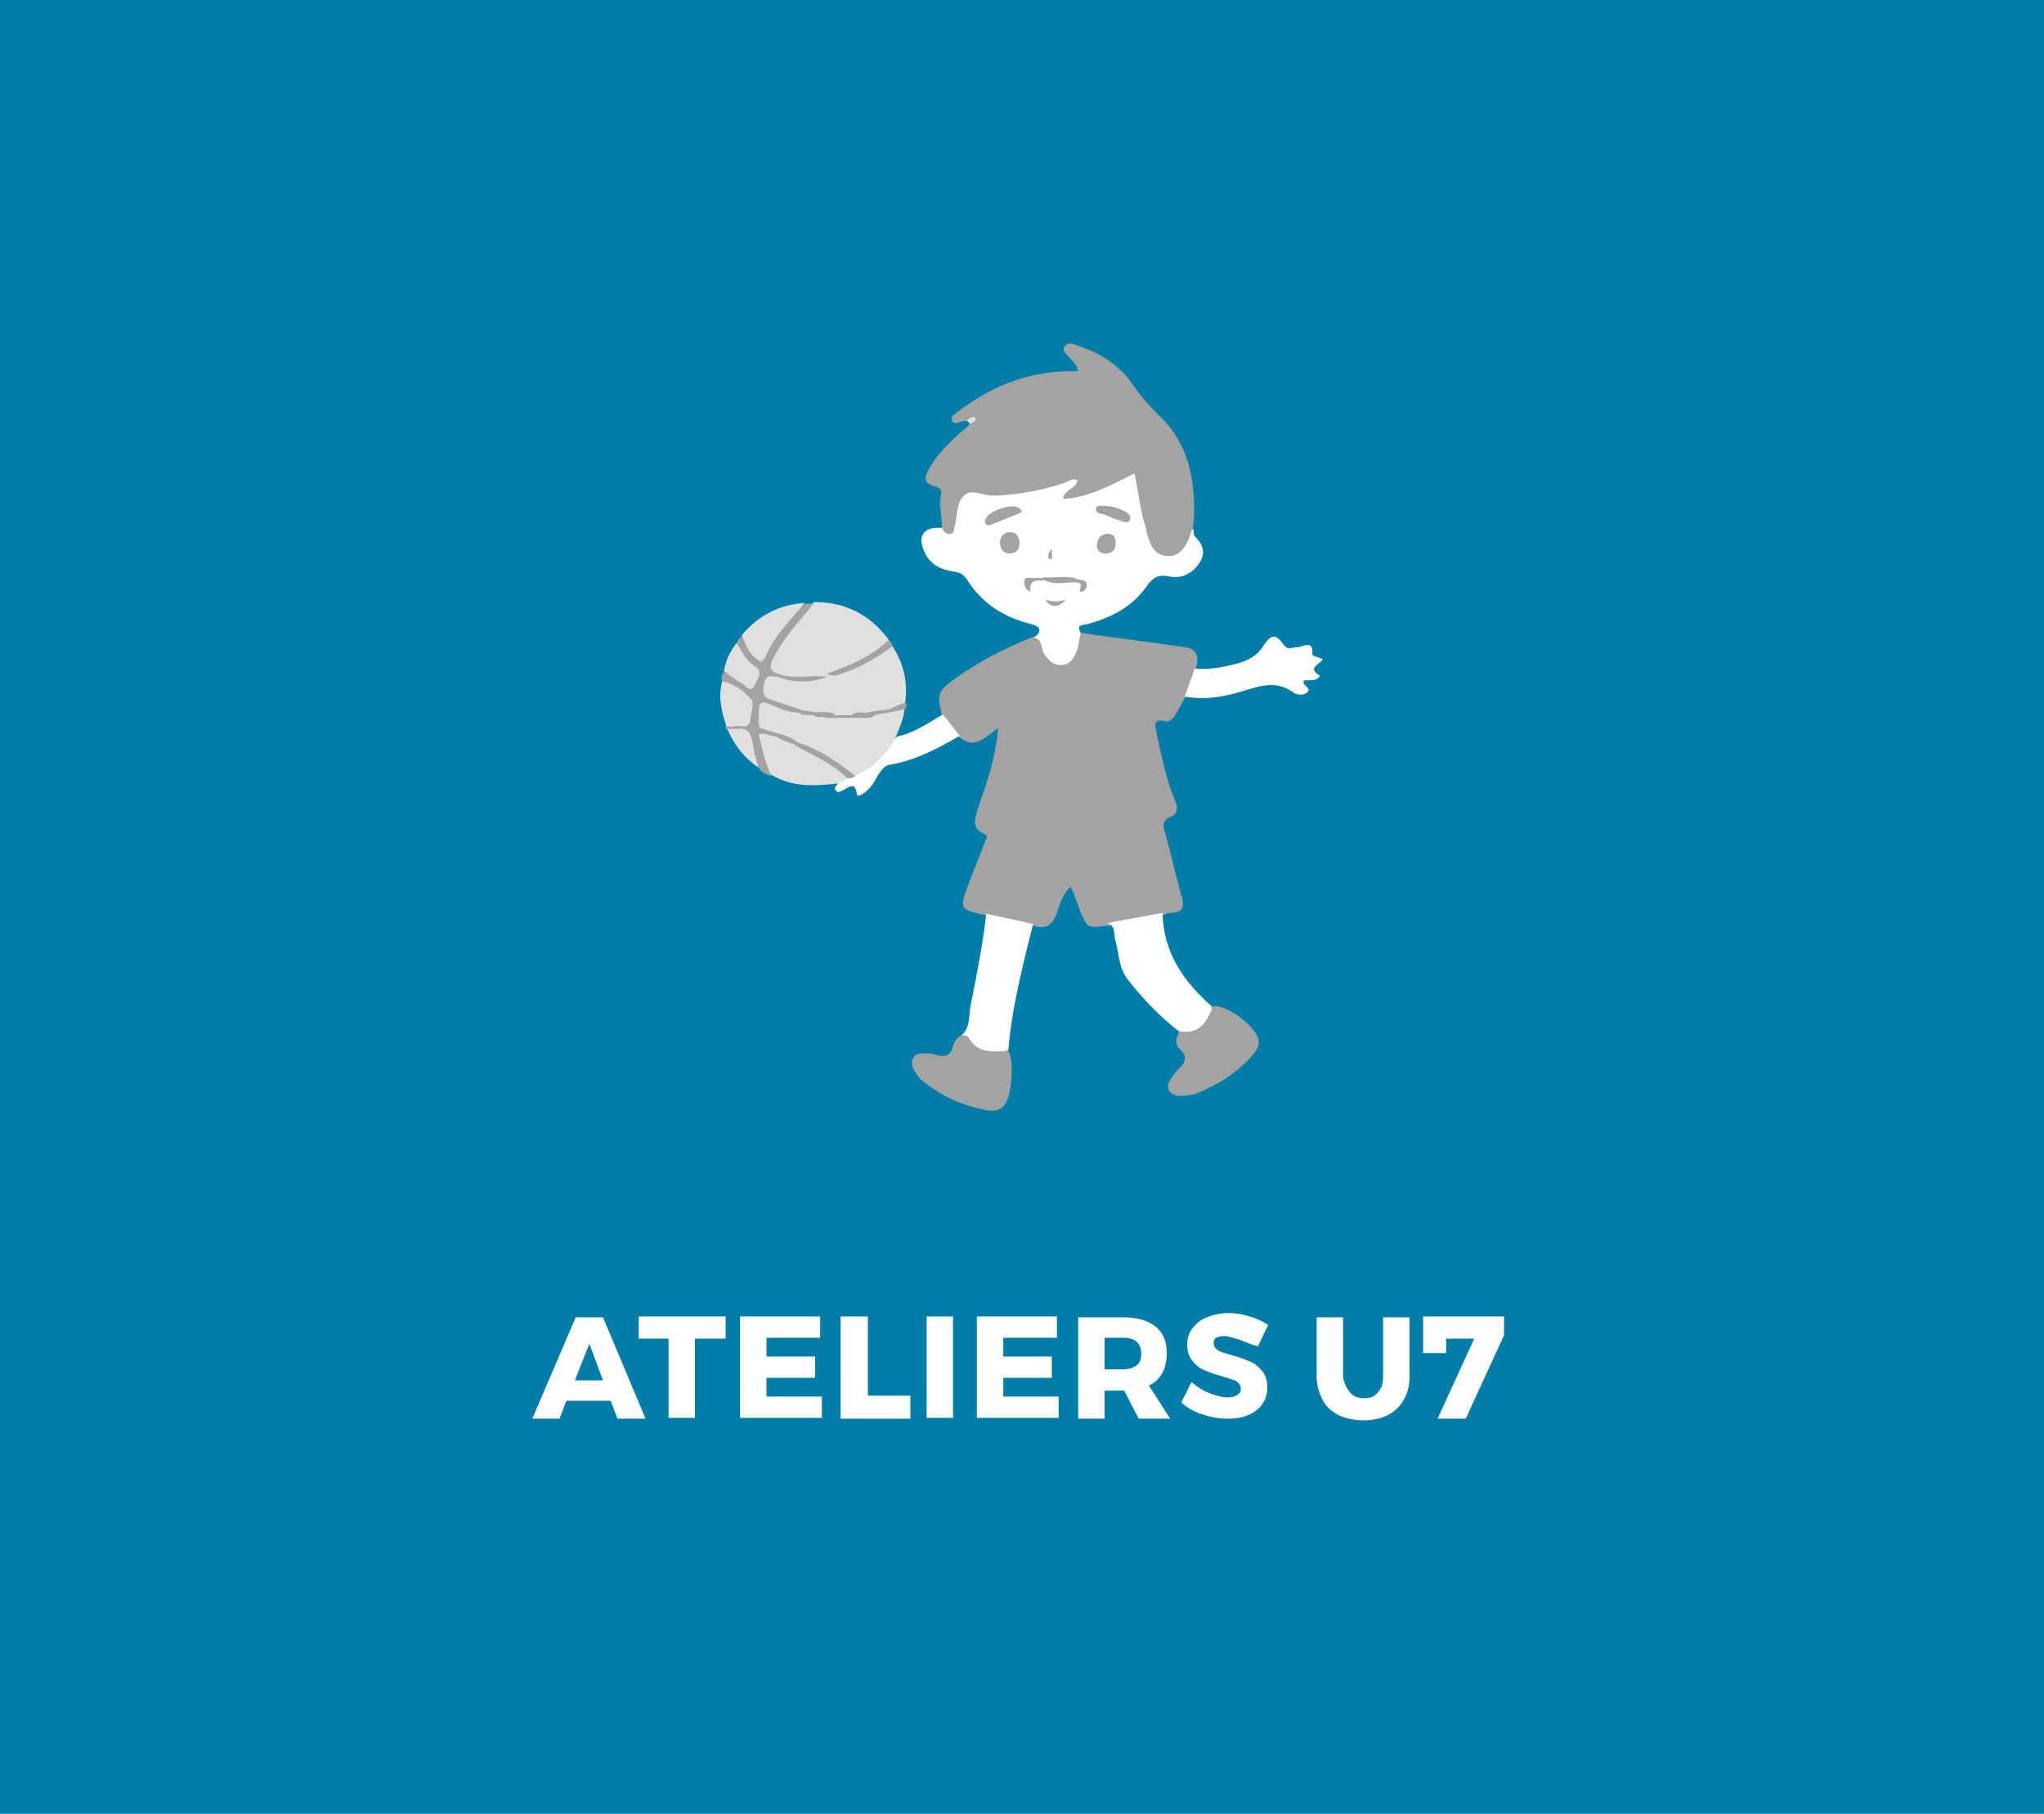 <svg xmlns="http://www.w3.org/2000/svg" xmlns:xlink="http://www.w3.org/1999/xlink" id="Layer_1" x="0px" y="0px" viewBox="0 0 240 213" xml:space="preserve"><rect fill="#007EA8" width="240" height="213"></rect><g>	<path fill="#FFFFFF" d="M72.5,166.6l-0.8-2.1h-5.2l-0.8,2.1h-3.2l5.1-11.9h3.2l5,11.9H72.5z M67.5,162.1h3.3l-1.6-4.3L67.5,162.1z"></path>	<path fill="#FFFFFF" d="M75,154.6h10.2v2.6h-3.6v9.3h-3.1v-9.3H75V154.6z"></path>	<path fill="#FFFFFF" d="M86.9,154.6h9.4v2.5h-6.3v2.2h5.7v2.5l-5.7,0v2.2h6.5v2.5h-9.6V154.6z"></path>	<path fill="#FFFFFF" d="M98.8,154.6h3.1v9.3h5v2.7h-8.2V154.6z"></path>	<path fill="#FFFFFF" d="M108.8,154.6h3.1v11.9h-3.1V154.6z"></path>	<path fill="#FFFFFF" d="M114.7,154.6h9.4v2.5h-6.3v2.2h5.7v2.5l-5.7,0v2.2h6.5v2.5h-9.6V154.6z"></path>	<path fill="#FFFFFF" d="M133.7,166.6l-1.7-3.3h-0.1h-2.2v3.3h-3.1v-11.9h5.4c1.6,0,2.8,0.4,3.7,1.1c0.9,0.7,1.3,1.8,1.3,3.1  c0,0.9-0.2,1.7-0.5,2.3c-0.4,0.7-0.9,1.2-1.6,1.5l2.5,3.9H133.7z M129.7,160.8h2.3c0.6,0,1.1-0.2,1.5-0.5s0.5-0.8,0.5-1.4  c0-0.6-0.2-1-0.5-1.3c-0.3-0.3-0.8-0.5-1.5-0.5h-2.3V160.8z"></path>	<path fill="#FFFFFF" d="M145.5,157.3c-0.7-0.2-1.3-0.4-1.8-0.4c-0.4,0-0.7,0.1-0.9,0.2c-0.2,0.1-0.3,0.3-0.3,0.6  c0,0.3,0.1,0.5,0.3,0.7c0.2,0.2,0.4,0.3,0.7,0.4s0.7,0.2,1.3,0.4c0.8,0.2,1.5,0.5,2,0.7c0.5,0.2,1,0.6,1.4,1.1  c0.4,0.5,0.6,1.1,0.6,1.9c0,0.8-0.2,1.5-0.6,2c-0.4,0.6-1,1-1.7,1.3s-1.5,0.4-2.4,0.4c-1,0-2-0.2-2.9-0.5c-1-0.3-1.8-0.8-2.5-1.4  l1.2-2.4c0.6,0.5,1.3,1,2.1,1.3c0.8,0.3,1.5,0.5,2.2,0.5c0.5,0,0.8-0.1,1.1-0.3c0.3-0.2,0.4-0.4,0.4-0.7c0-0.3-0.1-0.5-0.3-0.7  c-0.2-0.2-0.4-0.3-0.7-0.4s-0.7-0.2-1.3-0.4c-0.8-0.2-1.5-0.5-2-0.7c-0.5-0.2-1-0.6-1.4-1.1c-0.4-0.5-0.6-1.1-0.6-1.9  c0-0.7,0.2-1.4,0.6-1.9s0.9-1,1.7-1.3c0.7-0.3,1.6-0.5,2.5-0.5c0.9,0,1.7,0.1,2.5,0.4c0.8,0.2,1.6,0.6,2.2,1l-1.2,2.5  C146.9,157.9,146.2,157.6,145.5,157.3z"></path>	<path fill="#FFFFFF" d="M158.5,163.5c0.4,0.5,1,0.7,1.7,0.7c0.7,0,1.2-0.2,1.6-0.7c0.4-0.4,0.6-1.1,0.6-1.8v-7h3.1v7  c0,1-0.2,1.9-0.7,2.7c-0.4,0.8-1.1,1.4-1.9,1.8s-1.8,0.6-2.8,0.6s-2-0.2-2.9-0.6c-0.8-0.4-1.5-1-1.9-1.8c-0.4-0.8-0.7-1.7-0.7-2.7  v-7h3.1v7C157.8,162.4,158.1,163,158.5,163.5z"></path>	<path fill="#FFFFFF" d="M167.1,154.6h9.5v2.2l-4.5,9.8h-3.3l4.3-9.4h-3.3l0,1.7h-2.7V154.6z"></path></g><g>	<path fill="#A3A3A3" d="M110.6,83.9c-0.6-2.2-0.5-2.8,1.4-4.1c2.9-2.1,6-3.7,9.3-5c0.6-0.3,0.8,0.2,1.1,0.6  c0.2,0.4,0.4,0.9,0.7,1.3c1,1.3,2.1,1.1,2.8-0.3c0.3-0.7,0.2-1.6,0.9-2.1c4.1,0.6,8.2,1.1,12.3,1.7c1.5,0.2,1.7,1.2,1.3,2.5  c0.1,1.3-0.3,2.4-1.2,3.3c-0.4,0.7-0.7,1.3-1.1,2c-0.3,0.5-0.7,1-1.2,0.9c-1.5-0.3-1.3,0.3-1.1,1.4c0.6,2.7,1.1,5.4,2.2,8  c0.3,0.7,0.3,1.5-0.5,1.8c-1,0.4-1,1-0.7,1.9c0.7,2.4,1.2,4.9,1.9,7.3c0.4,1.3,0.3,2.1-1.3,2.1c-0.3,0-0.6,0.2-0.9,0.3  c-2,1.1-4.2,1.3-6.5,1.2c-2.4,0.3-2.4,0.3-3.3-2.1c-0.3-0.8-0.6-1.6-1-2.5c-0.9,0.9-1.3,2.1-1.6,3.1c-0.5,1.4-1.3,2-2.7,1.5  c-2,0.2-3.8-0.2-5.5-1.2c-3.3-0.7-3.3-0.7-2.1-3.9c0.6-1.5,1.2-3.1,1.8-4.6c0.1-0.4,0.6-0.8-0.1-1.1c-1.5-0.7-1-1.8-0.7-2.9  c0.9-2.6,1.8-5.1,2.2-7.9c0.1-0.4,0.1-0.8,0.2-1.6c-1.5,1-2.7,2.6-4.5,1.1C111.5,86,110.8,85.2,110.6,83.9z"></path>	<path fill="#A3A3A3" d="M110.6,62c0-1.3-0.4-2.7-0.1-4c0.1-0.6-0.3-0.8-0.8-0.9c-1.4-0.4-1.1-1.2-0.6-2.1c1.2-2.1,3-3.6,4.8-5.2  c0.2-0.5-0.1-0.4-0.4-0.4c-0.2,0-0.4,0.1-0.6,0.1c-0.4,0.1-0.9,0.4-1.1-0.1c-0.3-0.5,0.3-0.7,0.6-1c3.8-2.9,8-4.7,12.9-4.8  c0.4,0,0.7,0,1.2,0c0.1-0.8-0.6-1.1-0.9-1.6c-0.3-0.4-1-0.8-0.6-1.3c0.4-0.6,1.1-0.3,1.6-0.1c2.7,0.9,5,2.4,6.5,4.7  c0.9,1.3,1.9,2.4,3,3.5c3.3,3.1,4.2,7.2,4.1,11.6c0,0.5-0.1,1.1-0.1,1.6c-0.3,0.6,0.1,1.3-0.3,1.9c-0.6,1-1.5,1.6-2.6,1.6  c-1.2,0-1.9-0.7-2.4-1.7c-0.9-1.9-1.2-4-1.7-6c-0.3-1.6-0.4-1.6-1.9-0.9c-1.5,0.8-3.1,1.4-4.8,1.8c-0.6,0.2-1.4,0.3-1.8-0.3  c-0.3-0.5,0.4-0.9,0.6-1.4c-3.5,1-6.9,1.9-10.5,1.3c-1-0.2-1.5,0.3-1.8,1.2c-0.3,0.9-0.3,1.8-0.7,2.6c-0.2,0.4-0.4,0.7-0.8,0.7  C110.9,62.8,110.5,62.6,110.6,62z"></path>	<path fill="#FFFFFF" d="M110.6,62c0.2,0.3,0.4,0.8,1,0.7c0.5-0.1,0.4-0.6,0.5-0.9c0.3-1.2,0.2-2.8,1.1-3.6c0.9-0.9,2.3,0.1,3.6,0  c2.8-0.1,5.5-0.6,8.2-1.5c0.5-0.2,0.9-0.6,1.5-0.3c-0.1,1-1.5,1-1.7,2.2c3.1-0.2,5.6-1.6,8.4-3c0.5,2.3,0.7,4.5,1.4,6.6  c0,0.1,0,0.1,0,0.2c0.4,1.3,0.7,2.7,2.4,2.9c1.4,0.1,2.3-0.9,2.9-2.9c0-0.1,0.1-0.2,0.2-0.3c0.1,0.3,0,0.7,0.2,0.9  c0.9,0.9,1.3,1.8,0.6,3c-0.8,1.3-2.1,2-3.6,1.7c-1.4-0.3-2,0.2-2.7,1.2c-1.7,2.4-4.1,3.6-6.9,4.4c-0.5,0.1-1.4,0-0.8,1  c-0.2,0.7-0.2,1.5-0.5,2.2c-0.3,0.8-0.8,1.6-1.8,1.6c-1,0-1.5-0.6-2-1.3c-0.4-0.6-0.1-1.7-1.2-1.9c0.9-0.7,0.9-1.3-0.3-1.6  c-3.2-0.8-5.8-2.4-7.6-5.3c-0.4-0.6-0.9-0.8-1.6-0.9c-1.5-0.2-2.8-0.9-3.4-2.4C107.7,62.9,108.5,61.8,110.6,62z"></path>	<path fill="#FFFFFF" d="M130,108.4c2.2-0.4,4.3-0.8,6.5-1.2c0.1,4.7,2.5,8.1,5.8,11c0,2.5-1.7,3.7-3.9,2.9c-2.3-1.8-4.3-3.9-6-6.1  c-1.1-1.4-1-3.2-1.5-4.8C130.8,109.5,130.9,108.6,130,108.4z"></path>	<path fill="#FFFFFF" d="M115.8,107.3c1.8,0.4,3.7,0.8,5.5,1.2c-1.2,4.9-2.5,9.8-2.9,14.8c-2.3,1-3.3,0.7-5.5-1.7  c1.1-1,0.8-2.4,1.1-3.7C114.7,114.4,115.4,110.9,115.8,107.3z"></path>	<path fill="#E0E0E0" d="M95.6,70.7c3.7,0,6.6,1.5,8.8,4.5c0,0.8-0.6,1-1.1,1.4c-1.8,1.3-3.8,2.1-5.8,2.9c-0.1,0.1-0.3,0.2-0.5,0.2  c-1.8,0.1-3.5,0.4-5.2-0.1c-1.7-0.7-1.9-1.1-1.2-2.6C91.8,74.6,93.2,72.3,95.6,70.7z"></path>	<path fill="#E0E0E0" d="M97.1,79.4c0-0.1,0-0.2,0-0.3c1.9-0.1,3.5-1,5.2-1.9c0.8-0.4,1.4-1.3,2.5-1.3c1.3,2,1.8,4.2,1.5,6.5  c-0.4,0.9-1.3,0.9-2,1.2c-0.9,0.1-1.8,0.4-2.7,0.4c-0.6,0-1.2,0-1.7,0.2c-0.6,0.1-1.2,0.1-1.8,0c-0.7-0.2-1.3-0.2-2-0.2  c-0.7,0-1.4-0.2-2-0.3c-1.3-0.4-2.6-0.8-3.9-1.3c-1.1-0.5-1.2-1.3-0.9-2.4c0.4-1.2,1.2-1,2-0.7C93.2,79.9,95.2,79.7,97.1,79.4z"></path>	<path fill="#E0E0E0" d="M106.2,83.3c-0.1,1.1-0.6,2.2-1,3.2c-0.7,2.5-2.5,3.9-4.8,4.7c-1.6-0.7-3-1.8-4.5-2.7  c-0.7-0.4-1.5-0.8-2.3-1.1c-0.7-0.3-1.4-0.7-2.1-0.9c-0.8-0.3-1.7-0.3-2.4-0.8c-0.5-0.5-0.5-1.2-0.5-1.8c0-1.7,0.5-2,2-1.4  c1,0.4,2,0.7,3,1c0.6,0.2,1.2,0.3,1.8,0.4C96,84,96.5,84,97,84c1.3,0.2,2.7,0.2,4,0c0.5,0,1,0,1.5-0.1c0.7-0.2,1.5-0.3,2.2-0.5  C105.3,83.4,105.7,82.9,106.2,83.3z"></path>	<path fill="#A3A3A3" d="M112.9,121.6c0.3,0,0.7,0,0.8,0.2c1.1,2,2.9,1.7,4.7,1.6c0.7,1.1,0.4,5.3-0.4,6.3c-0.5,0.7-1.3,0.8-2,0.7  c-2.8-0.5-5.4-1.6-7.7-3.5c-0.3-0.2-0.5-0.5-0.7-0.8c-0.4-0.5-0.7-1.2-0.4-1.8c0.3-0.7,1.1-0.6,1.7-0.6c0.4,0,0.7,0.1,1.1,0.2  c1,0.3,1.7,0,1.9-1.1C112.1,122.2,112.4,121.8,112.9,121.6z"></path>	<path fill="#A3A3A3" d="M138.5,121.1c2.3,0.4,3.2-1,3.9-2.9c1.5-0.4,5.5,2.6,5.4,4.2c0,0.6-0.4,1.1-0.8,1.6c-1.8,2-4,3.4-6.5,4.4  c-0.5,0.2-1,0.2-1.6,0.3c-0.6,0-1.2,0-1.6-0.6c-0.4-0.6,0-1.1,0.3-1.6c0.2-0.3,0.5-0.6,0.7-0.9c0.8-0.7,1.3-1.5,0.2-2.4  C137.9,122.5,138.1,121.8,138.5,121.1z"></path>	<path fill="#FFFFFF" d="M139.1,81.8c0.4-1.1,0.8-2.2,1.2-3.3c1.8,0.2,3.6-0.2,5.4-0.7c1.1-0.4,2-0.9,2.6-1.9c1-1.5,1.5-1.5,2.5-0.1  c0.5,0.6,0.9,0.2,1.4,0.2c0.7,0.1,2-1.1,1.9,0.9c0,0.1,0.7,0.3,1.2,0.5c-0.2,0.6-1.9,1-0.4,1.9c0.2,0.1-0.2,0.4-0.4,0.5  c-0.5,0.1-0.9,0.1-1.4,0.1c-0.3,0.7,1,0.8,0.4,1.4c-0.4,0.4-1.2,0.3-1.5,0.1c-2.4-1.8-4.6-0.6-6.9,0  C143.2,81.9,141.2,82.2,139.1,81.8z"></path>	<path fill="#FFFFFF" d="M100.4,91.1c2.2-0.9,3.7-2.6,4.9-4.6c2-0.4,3.7-1.6,5.4-2.6c0.7,0.8,1.3,1.7,2,2.5  c-2.6,1.5-5.2,2.9-8.2,3.4c-0.7,0.1-1,0.7-1.4,1.2c-0.4,0.8-0.9,1.6-1.6,2.1c-0.3,0.2-0.9,0.6-0.9,0.1c-0.2-1.5-1-0.7-1.6-0.4  c-0.3,0.1-0.6,0.4-0.9,0c-0.3-0.4,0.3-0.6,0.4-1c-0.1-0.7,0.5-0.6,0.9-0.8C99.6,91,100,91.1,100.4,91.1z"></path>	<path fill="#E0E0E0" d="M99.5,91.4c-0.4,0.2-0.7,0.4-1.1,0.6c-2.7,0.3-5.3,0.5-7.8-1c-1.4-1.3-1.8-3-1.6-4.9  c0.8-0.5,1.4,0.1,2.2,0.2c0.7,0.3,1.5,0.6,2.2,1c1.9,0.7,3.6,1.9,5.3,2.9C99.1,90.4,99.6,90.8,99.5,91.4z"></path>	<path fill="#A3A3A3" d="M89.1,86.3c0.4,1.6,0.7,3.3,1.5,4.8c-0.6-0.1-1.2-0.4-1.5-0.9c-0.3-0.5-0.7-0.9-0.8-1.4  c-0.1-1.9-1.1-2.8-2.9-3.1c-0.2-0.1-0.2-0.2-0.2-0.4c0.2-0.3,0.5-0.3,0.9-0.4c0.7-0.1,1.5,0.1,1.6-0.9c0.1-0.9,0.3-1.9-0.8-2.5  c-0.8-0.4-1.5-0.9-2.1-1.5c-0.2-0.4,0-0.8,0.2-1.1c0.9-0.1,1.4,0.7,2.1,1c0.4,0.2,0.8,0.8,1.2,0.2c0.4-0.5,0.4-1.1-0.1-1.6  c-0.7-0.7-1.3-1.4-1.7-2.3c-0.1-0.2-0.1-0.4,0-0.6c0.1-0.4,0.3-0.7,0.7-0.9c0.7,0.2,0.7,1,1.1,1.5c0.8,1.2,1.1,1.1,1.8-0.1  c1.2-2,2.4-4,4.5-5.2c0.3,0,0.7,0,1-0.1c-1.7,2.1-3.6,4.1-4.8,6.5c-0.6,1.1-0.3,1.7,0.9,1.9c0.1,0.3,0,0.5-0.3,0.3  c-0.7,0-1.4-0.5-1.7,0.8c-0.2,1.1-0.1,1.6,0.9,1.9c1.2,0.4,2.4,0.8,3.6,1.2c0,0.3,0,0.5-0.3,0.3c-1.3,0-2.4-0.5-3.5-1  c-0.9-0.4-1.3-0.3-1.3,0.8c0.1,0.7-0.3,1.5,0.3,2.2C89.6,86,89.2,86.1,89.1,86.3z"></path>	<path fill="#E0E0E0" d="M94.5,70.8c-1.7,2-3.6,3.9-4.6,6.3c-0.4,0.8-0.7,0.6-1.3,0.1c-0.8-0.7-1.1-1.7-1.5-2.6  C89,72.3,91.5,71,94.5,70.8z"></path>	<path fill="#E0E0E0" d="M84.8,80c1.4,0.3,2.5,1.1,3.4,2.1c0.4,0.4,0,1.6-0.1,2.4c-0.2,1.4-1.3,0.5-2,0.8c-0.2,0.1-0.5,0-0.8,0  C84.7,83.5,84.3,81.8,84.8,80z"></path>	<path fill="#E0E0E0" d="M86.5,75.5c0.6,1,1.1,2.1,2.1,2.7c1.1,0.7,0.3,1.6,0,2.3c-0.4,0.9-1,0.1-1.4-0.2c-0.8-0.4-1.5-1-2.2-1.5  C85.2,77.6,85.7,76.5,86.5,75.5z"></path>	<path fill="#E0E0E0" d="M85.4,85.6c2.1,0,2.7-0.5,3.1,2.4c0.1,0.7,0.4,1.4,0.5,2.1C87.4,89,86.2,87.5,85.4,85.6z"></path>	<path fill="#A3A3A3" d="M104.8,75.9c-1.8,1.3-3.6,2.4-5.7,3.1c-0.6,0.2-1.3,0.6-2,0.1c2.6-0.9,5.2-2,7.2-3.9  C104.6,75.4,104.8,75.6,104.8,75.9z"></path>	<path fill="#A3A3A3" d="M106.2,83.3c-0.5,0.1-0.9,0.2-1.4,0.3c-0.1-0.1-0.3-0.1-0.4-0.3c0.6-0.3,1.3-0.6,1.9-0.8  C106.5,82.8,106.5,83.1,106.2,83.3z"></path>	<path fill="#E0E0E0" d="M113.5,49.4c0.3-0.3,0.8-0.6,1-0.3c0.3,0.3-0.3,0.5-0.6,0.7C113.8,49.6,113.6,49.5,113.5,49.4z"></path>	<path fill="#FFFFFF" d="M122.7,70.4c-0.8,0.1-1.3-0.3-1.7-1c-0.4-1.4-0.4-1.4,1.4-1.5c1.3,0.3,2.6,0.1,3.9,0.2  c0.9,0.1,1.1,0.6,0.5,1.3c-0.4,0.5-0.6,1.4-1.6,1C124.3,71,123.5,71.1,122.7,70.4z"></path>	<path fill="#A3A3A3" d="M120,60.1c-0.2,0.1-0.4,0.2-0.6,0.3c-1,0.4-2,0.8-3,1.2c-0.5,0.2-0.9,0-0.7-0.6c0.2-0.9,3-1.9,3.8-1.4  C119.7,59.6,119.8,59.8,120,60.1z"></path>	<path fill="#A3A3A3" d="M129.5,59.4c1.1,0,1.9,0.3,2.7,0.7c0.3,0.2,0.6,0.5,0.5,0.9c-0.2,0.5-0.6,0.3-1,0.2  c-0.7-0.2-1.4-0.5-2.1-0.8c-0.4-0.1-1-0.1-0.9-0.7C128.7,59.3,129.3,59.4,129.5,59.4z"></path>	<path fill="#A3A3A3" d="M119.7,63.8c0,0.7-0.3,1.1-1.1,1.2c-0.8,0-1.1-0.5-1.2-1.2c0-0.7,0.4-1.3,1.2-1.3  C119.4,62.5,119.7,63.1,119.7,63.8z"></path>	<path fill="#A3A3A3" d="M131,63.8c0,0.8-0.4,1.2-1.2,1.2c-0.7,0-1.1-0.4-1-1.1c0.1-0.7,0.5-1.2,1.2-1.2  C130.8,62.6,131,63.2,131,63.8z"></path>	<path fill="#A3A3A3" d="M126.5,68.4c-1.3-0.1-2.7,0.4-3.9-0.3c-0.1-0.1-0.1-0.1-0.1-0.2c0-0.1,0.1-0.1,0.1-0.1  c1.4,0.1,2.8-0.3,4.2,0.3C126.8,68.3,126.7,68.4,126.5,68.4z"></path>	<path fill="#A3A3A3" d="M122.6,67.9c0,0.1,0,0.2,0,0.3c-0.9-0.1-1.8-0.1-1.6,1.3c-0.7-0.3-0.8-0.9-0.7-1.4c0.1-0.4,0.7-0.2,1.1-0.2  C121.9,67.8,122.2,67.9,122.6,67.9z"></path>	<path fill="#A3A3A3" d="M122.7,70.4c0.8,0.3,1.7,0.3,2.5,0C124.3,71.3,123.5,71.5,122.7,70.4z"></path>	<path fill="#A3A3A3" d="M126.5,68.4c0.1-0.1,0.2-0.2,0.3-0.3c0.4,0,0.8,0.1,0.8,0.6c0,0.4-0.2,0.8-0.8,0.8  C126.7,69.1,127.3,68.6,126.5,68.4z"></path>	<path fill="#A3A3A3" d="M123.5,64.4c0,0.7,0.1,1.2,0,1.2c-0.5,0.2-0.4-0.2-0.4-0.5C123.1,65,123.2,64.9,123.5,64.4z"></path>	<path fill="#A3A3A3" d="M91.3,79.5c0.1-0.1,0.2-0.2,0.3-0.3c1.8,0.6,3.7,0,5.5,0.3C95.2,80.2,93.2,80.2,91.3,79.5z"></path>	<path fill="#A3A3A3" d="M101.3,84.3c-1.5,0-3,0-4.5,0c0.3-0.8,0.8-0.4,1.3-0.3c0.6,0,1.3,0,1.9,0C100.5,83.9,101,83.4,101.3,84.3z"></path>	<path fill="#A3A3A3" d="M104.5,83.3c0.1,0.1,0.3,0.2,0.4,0.3c-0.7,0.1-1.5,0.2-2.2,0.4c-0.4,0.1-0.9,0.5-1-0.3  C102.6,83.5,103.5,83.4,104.5,83.3z"></path>	<path fill="#A3A3A3" d="M98.1,83.9c-0.4,0.1-0.9-0.1-1.3,0.3c-0.5,0-1,0.1-1.4-0.3c0.1-0.3,0.5-0.1,0.7-0.3  C96.8,83.7,97.5,83.5,98.1,83.9z"></path>	<path fill="#A3A3A3" d="M101.7,83.7c0.2,0.4,0.6,0.3,1,0.3c-0.4,0.4-0.9,0.3-1.4,0.3c-0.3-0.4-0.9-0.2-1.3-0.3  C100.5,83.5,101.1,83.7,101.7,83.7z"></path>	<path fill="#A3A3A3" d="M96.1,83.7c-0.2,0.1-0.4,0.2-0.7,0.3c-0.5-0.1-1.1,0.1-1.6-0.3c0.1-0.1,0.2-0.2,0.3-0.3  C94.9,83.5,95.5,83.6,96.1,83.7z"></path>	<path fill="#A3A3A3" d="M99.5,91.4c-1.8-1.8-4.1-2.7-6.2-3.9c-0.1-0.3,0-0.5,0.4-0.3c2.5,0.8,4.7,2.3,6.7,3.9  C100.2,91.4,99.8,91.4,99.5,91.4z"></path>	<path fill="#A3A3A3" d="M93.6,87.1c-0.1,0.1-0.2,0.2-0.4,0.3c-0.7-0.3-1.4-0.4-2-0.9c0-0.2,0.2-0.3,0.4-0.3  C92.4,86.4,93,86.7,93.6,87.1z"></path>	<path fill="#A3A3A3" d="M91.6,86.2c-0.1,0.1-0.3,0.2-0.4,0.3c-0.7,0-1.4-0.5-2.2-0.3c0.1-0.2,0.2-0.5,0.3-0.7  C90.1,85.8,90.9,86,91.6,86.2z"></path></g></svg>